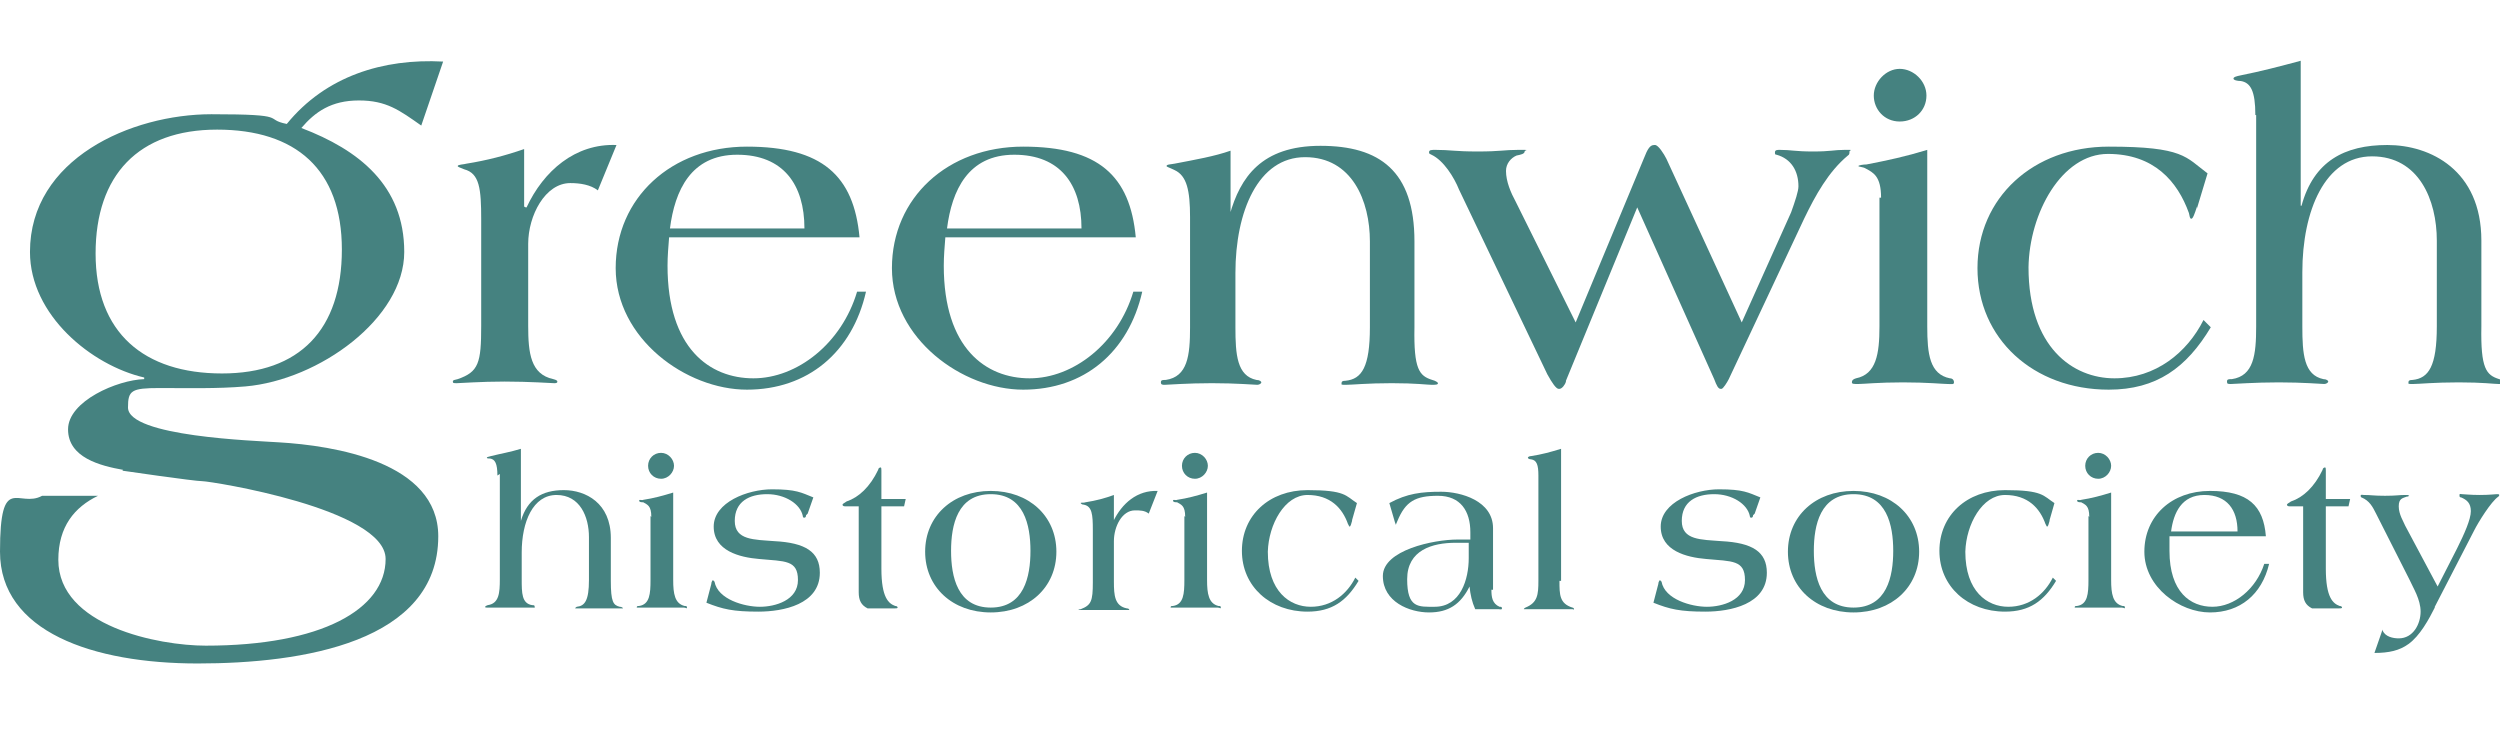<svg xmlns="http://www.w3.org/2000/svg" id="uuid-a876f564-691b-476f-bb35-bc841cd37522" viewBox="0 0 308.6 91.9"><path d="M15.2,58c-2.8-.5-6.8-1.5-6.8-5s6.1-6.1,9.4-6.2v-.2c-6.5-1.5-14.1-7.7-14.1-15.5,0-11.5,12.5-17,22.4-17s6.3.6,9.3,1.2c4.8-5.9,11.9-8.1,19.3-7.7l-2.7,7.9c-2.7-1.9-4.3-3.1-7.7-3.1s-5.4,1.4-7.1,3.4c7.1,2.7,12.7,7.1,12.7,15.3s-10.5,15.8-19.6,16.6c-3.5.3-7.1.2-10.6.2s-3.9.3-3.9,2.4c0,3.6,15.7,4.1,18.6,4.3,6.8.4,19.7,2.4,19.7,11.6,0,13.1-16.8,15.7-29.7,15.7S0,78,0,68.1s2.3-5.3,5.2-6.9h6.9c-2.9,1.4-4.9,3.8-4.9,7.9,0,8.2,12.4,10.6,18.2,10.6,14.3,0,22.2-4.5,22.2-10.7s-21.6-9.6-22.6-9.6c-1,0-9.9-1.3-9.9-1.3M11.8,31.3c0,9.8,6,14.8,15.6,14.8s14.8-5.4,14.8-15.3-5.7-14.8-15.4-14.8-15,5.6-15,15.3" fill="#458280"></path><path d="M61.4,58.7c0-1.5-.3-2-.9-2.1-.2,0-.4,0-.4-.1s.2-.1.5-.2c1.2-.3,2.4-.5,3.7-.9v8.9h0c.8-2.7,2.6-3.8,5.3-3.8s5.8,1.6,5.8,5.9v5.3c0,2.6.3,3,1.1,3.2.2,0,.4.1.4.2,0,0-.1,0-.4,0s-1,0-2.4,0-2.5,0-2.8,0-.3,0-.3,0,0-.1.2-.2c1-.1,1.5-.8,1.5-3.3v-5.3c0-2.5-1.1-5.2-4-5.2s-4.3,3.3-4.3,7.1v3.3c0,1.7,0,3,1.3,3.2.2,0,.3,0,.3.2s0,.1-.2.1-1.3,0-2.8,0-2.7,0-2.9,0-.2,0-.2-.1.1-.1.3-.2c1.4-.2,1.5-1.5,1.5-3.2v-13Z" fill="#458280"></path><path d="M80.4,63.8c0-1.4-.5-1.5-1-1.8-.2,0-.5,0-.5-.2s.3,0,.5-.1c1.3-.2,2.4-.5,3.7-.9v10.8c0,1.7.2,2.9,1.4,3.2.2,0,.3,0,.3.2s-.1,0-.4,0-1.3,0-2.7,0-2.5,0-2.7,0-.4,0-.4,0c0-.2.1-.2.3-.2,1.3-.2,1.4-1.5,1.4-3.2v-7.9ZM80,57.5c0-.9.7-1.6,1.6-1.6s1.6.8,1.6,1.6-.7,1.6-1.6,1.6-1.6-.7-1.6-1.6" fill="#458280"></path><path d="M99.5,63.6c0,.2-.1.3-.2.3s-.2,0-.2-.2c-.3-1.5-2.2-2.7-4.4-2.7s-4,.9-4,3.3,2.4,2.3,4.9,2.5c3.8.2,5.6,1.3,5.6,3.9,0,3.9-4.5,4.8-7.6,4.8s-4.4-.3-6.4-1.1l.6-2.3c0-.3.2-.5.2-.5s.1.1.2.2c.4,2.2,3.7,3.1,5.6,3.1s4.7-.8,4.7-3.3-1.6-2.3-4.8-2.6c-2.4-.2-5.6-1-5.6-4s4.2-4.6,7.2-4.6,3.6.4,5.1,1l-.7,2Z" fill="#458280"></path><path d="M104.3,62.5c-.2,0-.3-.1-.3-.2s.2-.2.5-.4c1.5-.5,2.9-1.8,3.9-3.9,0-.2.2-.3.3-.3s.1.2.1.4v3.5h3l-.2.9h-2.8v7.7c0,3.6.9,4.3,1.7,4.6.2,0,.3.1.3.2s-.2.1-.4.1h-3.3c-.8-.4-1.1-1-1.1-2v-10.6h-1.8Z" fill="#458280"></path><path d="M122.3,60.6c4.7,0,8.1,3.1,8.1,7.5s-3.4,7.5-8.1,7.5-8.1-3.1-8.1-7.5,3.4-7.5,8.1-7.5M122.3,75c4.1,0,4.9-3.8,4.9-7s-.8-7-4.9-7-4.9,3.8-4.9,7,.8,7,4.9,7" fill="#458280"></path><path d="M137.4,64.4h0c1.1-2.3,3-3.9,5.5-3.8l-1.1,2.8c-.5-.4-1.1-.4-1.7-.4-1.6,0-2.6,2-2.6,3.8v5c0,1.7.1,3,1.6,3.3.2,0,.3.1.3.2,0,0,0,0-.2,0-.2,0-1.5,0-3,0s-2.8,0-2.9,0-.2,0-.2,0,.1-.1.3-.1c1.3-.5,1.5-1,1.5-3.3v-6.5c0-1.9-.1-2.9-1.1-3.1-.3,0-.4-.2-.4-.2,0-.1.4,0,.6-.1,1.3-.2,2.4-.5,3.5-.9v3.5Z" fill="#458280"></path><path d="M146.3,63.8c0-1.4-.5-1.5-1-1.8-.2,0-.5,0-.5-.2s.3,0,.5-.1c1.3-.2,2.4-.5,3.7-.9v10.8c0,1.7.2,2.9,1.4,3.2.2,0,.3,0,.3.2s-.1,0-.4,0-1.3,0-2.7,0-2.5,0-2.7,0-.4,0-.4,0c0-.2.1-.2.3-.2,1.3-.2,1.4-1.5,1.4-3.2v-7.9ZM145.9,57.5c0-.9.7-1.6,1.6-1.6s1.6.8,1.6,1.6-.7,1.6-1.6,1.6-1.6-.7-1.6-1.6" fill="#458280"></path><path d="M166.9,64.3c-.1.4-.2.7-.3.7s-.1-.2-.2-.3c-.7-2-2.2-3.6-5-3.6s-4.8,3.6-4.9,7c0,4.9,2.7,6.8,5.3,6.8s4.5-1.6,5.5-3.6l.4.4c-1.5,2.5-3.3,3.8-6.3,3.8-4.6,0-8.1-3.1-8.1-7.5s3.4-7.5,8.1-7.5,4.7.7,6.1,1.6l-.6,2.1Z" fill="#458280"></path><path d="M184.1,72.8c0,.9.1,1.7,1,2.1.2,0,.3,0,.3.2s-.2.1-.4.1h-2.9c-.4-.9-.6-1.8-.7-2.8h0c-1.1,2.2-2.6,3.2-5,3.2s-5.7-1.3-5.7-4.5,6.3-4.5,9.2-4.5h1.6v-.9c0-2.6-1.2-4.5-4-4.5s-4,.7-5,3.1c-.1.2-.2.5-.2.5s0-.1-.1-.3l-.7-2.4c2.2-1.2,4-1.4,6.4-1.4s6.4,1.1,6.4,4.5v7.6ZM181.3,67h-1.6c-2.9,0-6,.9-6,4.5s1.4,3.4,3.4,3.4c3.2,0,4.2-3.4,4.2-6v-1.9Z" fill="#458280"></path><path d="M192.5,71.7c0,1.7,0,2.8,1.6,3.3.1,0,.2.1.2.2s-.1,0-.2,0-.8,0-2.9,0-2.6,0-2.8,0-.3,0-.3,0,0-.1.2-.2c1.5-.6,1.6-1.6,1.6-3.3v-13c0-1.3-.2-1.9-.9-2-.2,0-.4-.1-.4-.2s.2-.2.4-.2c1.3-.2,2.4-.5,3.7-.9v16.3Z" fill="#458280"></path><path d="M216.4,63.6c0,.2-.1.3-.2.3s-.2,0-.2-.2c-.3-1.5-2.2-2.7-4.4-2.7s-4,.9-4,3.3,2.4,2.3,4.9,2.5c3.8.2,5.6,1.3,5.6,3.9,0,3.9-4.5,4.8-7.6,4.8s-4.4-.3-6.4-1.1l.6-2.3c0-.3.2-.5.2-.5s.1.1.2.2c.4,2.2,3.7,3.1,5.6,3.1s4.7-.8,4.7-3.3-1.6-2.3-4.8-2.6c-2.4-.2-5.6-1-5.6-4s4.2-4.6,7.2-4.6,3.6.4,5.1,1l-.7,2Z" fill="#458280"></path><path d="M228.8,60.6c4.7,0,8.1,3.1,8.1,7.5s-3.4,7.5-8.1,7.5-8.1-3.1-8.1-7.5,3.4-7.5,8.1-7.5M228.8,75c4.1,0,4.9-3.8,4.9-7s-.8-7-4.9-7-4.9,3.8-4.9,7,.8,7,4.9,7" fill="#458280"></path><path d="M253,64.3c-.1.4-.2.7-.3.7s-.1-.2-.2-.3c-.7-2-2.2-3.6-5-3.6s-4.8,3.6-4.9,7c0,4.9,2.7,6.8,5.3,6.8s4.5-1.6,5.5-3.6l.4.4c-1.5,2.5-3.3,3.8-6.3,3.8-4.6,0-8.1-3.1-8.1-7.5s3.4-7.5,8.1-7.5,4.7.7,6.1,1.6l-.6,2.1Z" fill="#458280"></path><path d="M257.9,63.8c0-1.4-.5-1.5-1-1.8-.2,0-.5,0-.5-.2s.3,0,.5-.1c1.3-.2,2.4-.5,3.7-.9v10.8c0,1.7.2,2.9,1.4,3.2.2,0,.3,0,.3.2s-.1,0-.4,0-1.3,0-2.7,0-2.5,0-2.7,0-.4,0-.4,0c0-.2.1-.2.3-.2,1.3-.2,1.4-1.5,1.4-3.2v-7.9ZM257.4,57.5c0-.9.7-1.6,1.6-1.6s1.6.8,1.6,1.6-.7,1.6-1.6,1.6-1.6-.7-1.6-1.6" fill="#458280"></path><path d="M267.8,66.2c0,.6,0,1.2,0,1.8,0,5.1,2.6,6.9,5.3,6.9s5.4-2.2,6.4-5.3h.6c-.9,3.8-3.6,6-7.3,6s-8.1-3.1-8.1-7.5,3.4-7.5,8.1-7.5,6.6,1.8,6.9,5.6h-11.8ZM276.2,65.6c0-2.7-1.3-4.5-4.1-4.5s-3.8,2.2-4.1,4.5h8.2Z" fill="#458280"></path><path d="M282.6,62.5c-.2,0-.3-.1-.3-.2s.2-.2.5-.4c1.5-.5,2.9-1.8,3.9-3.9,0-.2.2-.3.3-.3s.1.2.1.4v3.5h3l-.2.9h-2.8v7.7c0,3.6.9,4.3,1.7,4.6.2,0,.3.1.3.2s-.2.1-.4.1h-3.3c-.8-.4-1.1-1-1.1-2v-10.6h-1.8Z" fill="#458280"></path><path d="M300.6,74.9c-.8,1.6-1.9,3.6-3.3,4.6-1.1.8-2.4,1.1-4.2,1.1l.8-2.3c.1-.3.2-.6.2-.6s0,0,0,.1c.3.8,1.3,1,2,1,1.8,0,2.7-1.8,2.7-3.3s-.9-2.9-1.4-4l-4.1-8.1c-.4-.8-.8-1.6-1.8-2,0,0-.1,0-.1-.2s.2-.1.4-.1c.9,0,1.2.1,2.6.1s1.7-.1,2.5-.1.4,0,.4.1,0,.1-.2.1c-.5.2-1,.2-1,1.2s.6,1.9.8,2.4l4,7.5,2.4-4.7c.9-1.8,1.7-3.6,1.7-4.6s-.5-1.4-1.2-1.7c-.2,0-.2-.1-.2-.3s.1-.1.3-.1c.3,0,1,.1,2.2.1s1.9-.1,2.1-.1.3,0,.3.1,0,.1-.1.2c-.9.6-2.5,3.2-3,4.2l-4.9,9.5Z" fill="#458280"></path><path d="M64.9,25.6h.1c2.1-4.5,6-7.9,11.1-7.7l-2.3,5.6c-.9-.7-2.2-.9-3.4-.9-3.1,0-5.2,4-5.2,7.5v10.1c0,3.4.3,6,3.1,6.6.4.1.5.2.5.3,0,.2-.2.2-.4.2s-3.1-.2-6.1-.2-5.5.2-5.9.2-.5,0-.5-.2.2-.2.6-.3c2.6-.9,2.9-2,2.9-6.6v-13.1c0-3.8-.2-5.7-2.1-6.2-.5-.2-.8-.3-.8-.4,0-.2.8-.2,1.1-.3,2.5-.4,4.8-1,7.1-1.8v7.1Z" fill="#458280"></path><path d="M82.6,29.2c-.1,1.3-.2,2.4-.2,3.6,0,10.2,5.2,13.9,10.6,13.9s10.9-4.3,12.8-10.7h1.1c-1.7,7.5-7.2,12.1-14.7,12.1s-16.2-6.3-16.2-15,6.9-15,16.2-15,13.2,3.6,13.9,11.2h-23.6ZM99.3,28.2c0-5.4-2.6-9.1-8.3-9.1s-7.7,4.4-8.3,9.1h16.5Z" fill="#458280"></path><path d="M116.7,29.2c-.1,1.3-.2,2.4-.2,3.6,0,10.2,5.2,13.9,10.6,13.9s10.9-4.3,12.8-10.7h1.1c-1.7,7.5-7.2,12.1-14.7,12.1s-16.2-6.3-16.2-15,6.9-15,16.2-15,13.2,3.6,13.9,11.2h-23.6ZM133.5,28.2c0-5.4-2.6-9.1-8.3-9.1s-7.7,4.4-8.3,9.1h16.5Z" fill="#458280"></path><path d="M151.7,26.5h.1c1.3-4.6,3.9-8.5,11.2-8.5s11.6,3.1,11.6,11.8v10.6c-.1,5.2.6,6,2.2,6.5.4.1.7.3.7.4,0,.2-.3.2-.8.2s-1.9-.2-4.9-.2-4.9.2-5.6.2-.6,0-.6-.2.1-.3.5-.3c2-.2,3-1.7,3-6.6v-10.6c0-5-2.2-10.4-8-10.4s-8.6,6.7-8.6,14.3v6.7c0,3.4.2,6,2.6,6.5.4,0,.6.2.6.3s-.2.3-.5.3-2.6-.2-5.6-.2-5.5.2-5.8.2-.5,0-.5-.3.2-.3.6-.3c2.7-.4,3-3,3-6.5v-13.6c0-3.3-.4-5.1-1.9-5.8-.6-.3-1-.4-1-.5,0-.2.4-.2,1-.3,2.6-.5,4.9-.9,6.9-1.6v7.9Z" fill="#458280"></path><path d="M193.3,47.1c-.1.4-.5.9-.8.9h-.1c-.3,0-.8-.7-1.4-1.8l-10.9-22.8c-.6-1.5-1.9-3.6-3.4-4.3-.2-.1-.3-.1-.3-.3,0-.3.3-.3.8-.3,1.8,0,2.4.2,5.2.2s3.3-.2,5-.2.8,0,.8.2c0,.3-.5.4-1,.5-.7.3-1.3,1-1.3,1.9,0,1.3.6,2.7,1.2,3.8l7.4,14.9,8.4-20.2c.5-1.3.8-1.7,1.3-1.7h.1c.4,0,1.1,1.1,1.4,1.7l9.3,20.2,6.1-13.6c.5-1.4.9-2.6.9-3.2,0-1.9-.9-3.4-2.7-3.9-.2,0-.2-.1-.2-.3,0-.3.3-.3.6-.3,1.4,0,1.9.2,4.1.2s2.6-.2,3.9-.2.6,0,.6.2,0,.4-.2.5c-2.4,2-4,4.9-5.4,7.8l-9.3,19.8c-.2.4-.7,1.2-.9,1.2h-.1c-.3,0-.5-.4-.8-1.2l-9.5-21.2-8.8,21.4Z" fill="#458280"></path><path d="M232.2,24.4c0-2.7-1-3.1-1.9-3.6-.3-.2-.9-.2-.9-.3s.6-.2,1-.2c2.6-.5,4.9-1,7.5-1.8v21.8c0,3.4.3,5.9,2.8,6.4.3,0,.5.2.5.5s-.3.2-.8.2-2.5-.2-5.5-.2-4.9.2-5.5.2-.8,0-.8-.2c0-.3.2-.4.5-.5,2.5-.5,2.9-3,2.9-6.4v-15.9ZM231.3,11.8c0-1.7,1.5-3.3,3.2-3.3s3.3,1.5,3.3,3.3-1.4,3.2-3.3,3.2-3.2-1.5-3.2-3.2" fill="#458280"></path><path d="M271.2,25.5c-.3.9-.5,1.5-.7,1.5s-.2-.3-.3-.7c-1.4-3.9-4.3-7.3-10-7.3s-9.7,7.3-9.8,14c0,9.9,5.5,13.7,10.6,13.7s9-3.2,11-7.2l.9.9c-3,5-6.7,7.7-12.6,7.7-9.3,0-16.2-6.3-16.2-15s6.9-15,16.2-15,9.5,1.3,12.2,3.3l-1.3,4.3Z" fill="#458280"></path><path d="M278.4,14.2c0-3-.6-4-1.8-4.2-.4,0-.9-.1-.9-.3s.4-.3.9-.4c2.5-.5,4.8-1.1,7.4-1.8v17.9h.1c1.5-5.5,5.3-7.5,10.6-7.5s11.6,3.1,11.6,11.8v10.6c-.1,5.2.6,6,2.2,6.5.4.1.7.3.7.4,0,.2-.3.2-.8.2s-1.9-.2-4.9-.2-4.9.2-5.6.2-.6,0-.6-.2.1-.3.5-.3c2-.2,3-1.7,3-6.6v-10.6c0-5-2.2-10.4-8-10.4s-8.6,6.7-8.6,14.3v6.7c0,3.4.2,6,2.6,6.5.4,0,.6.2.6.3s-.2.3-.5.3-2.6-.2-5.6-.2-5.5.2-5.9.2-.5,0-.5-.3.2-.3.6-.3c2.7-.4,3-3,3-6.5V14.2Z" fill="#458280"></path></svg>